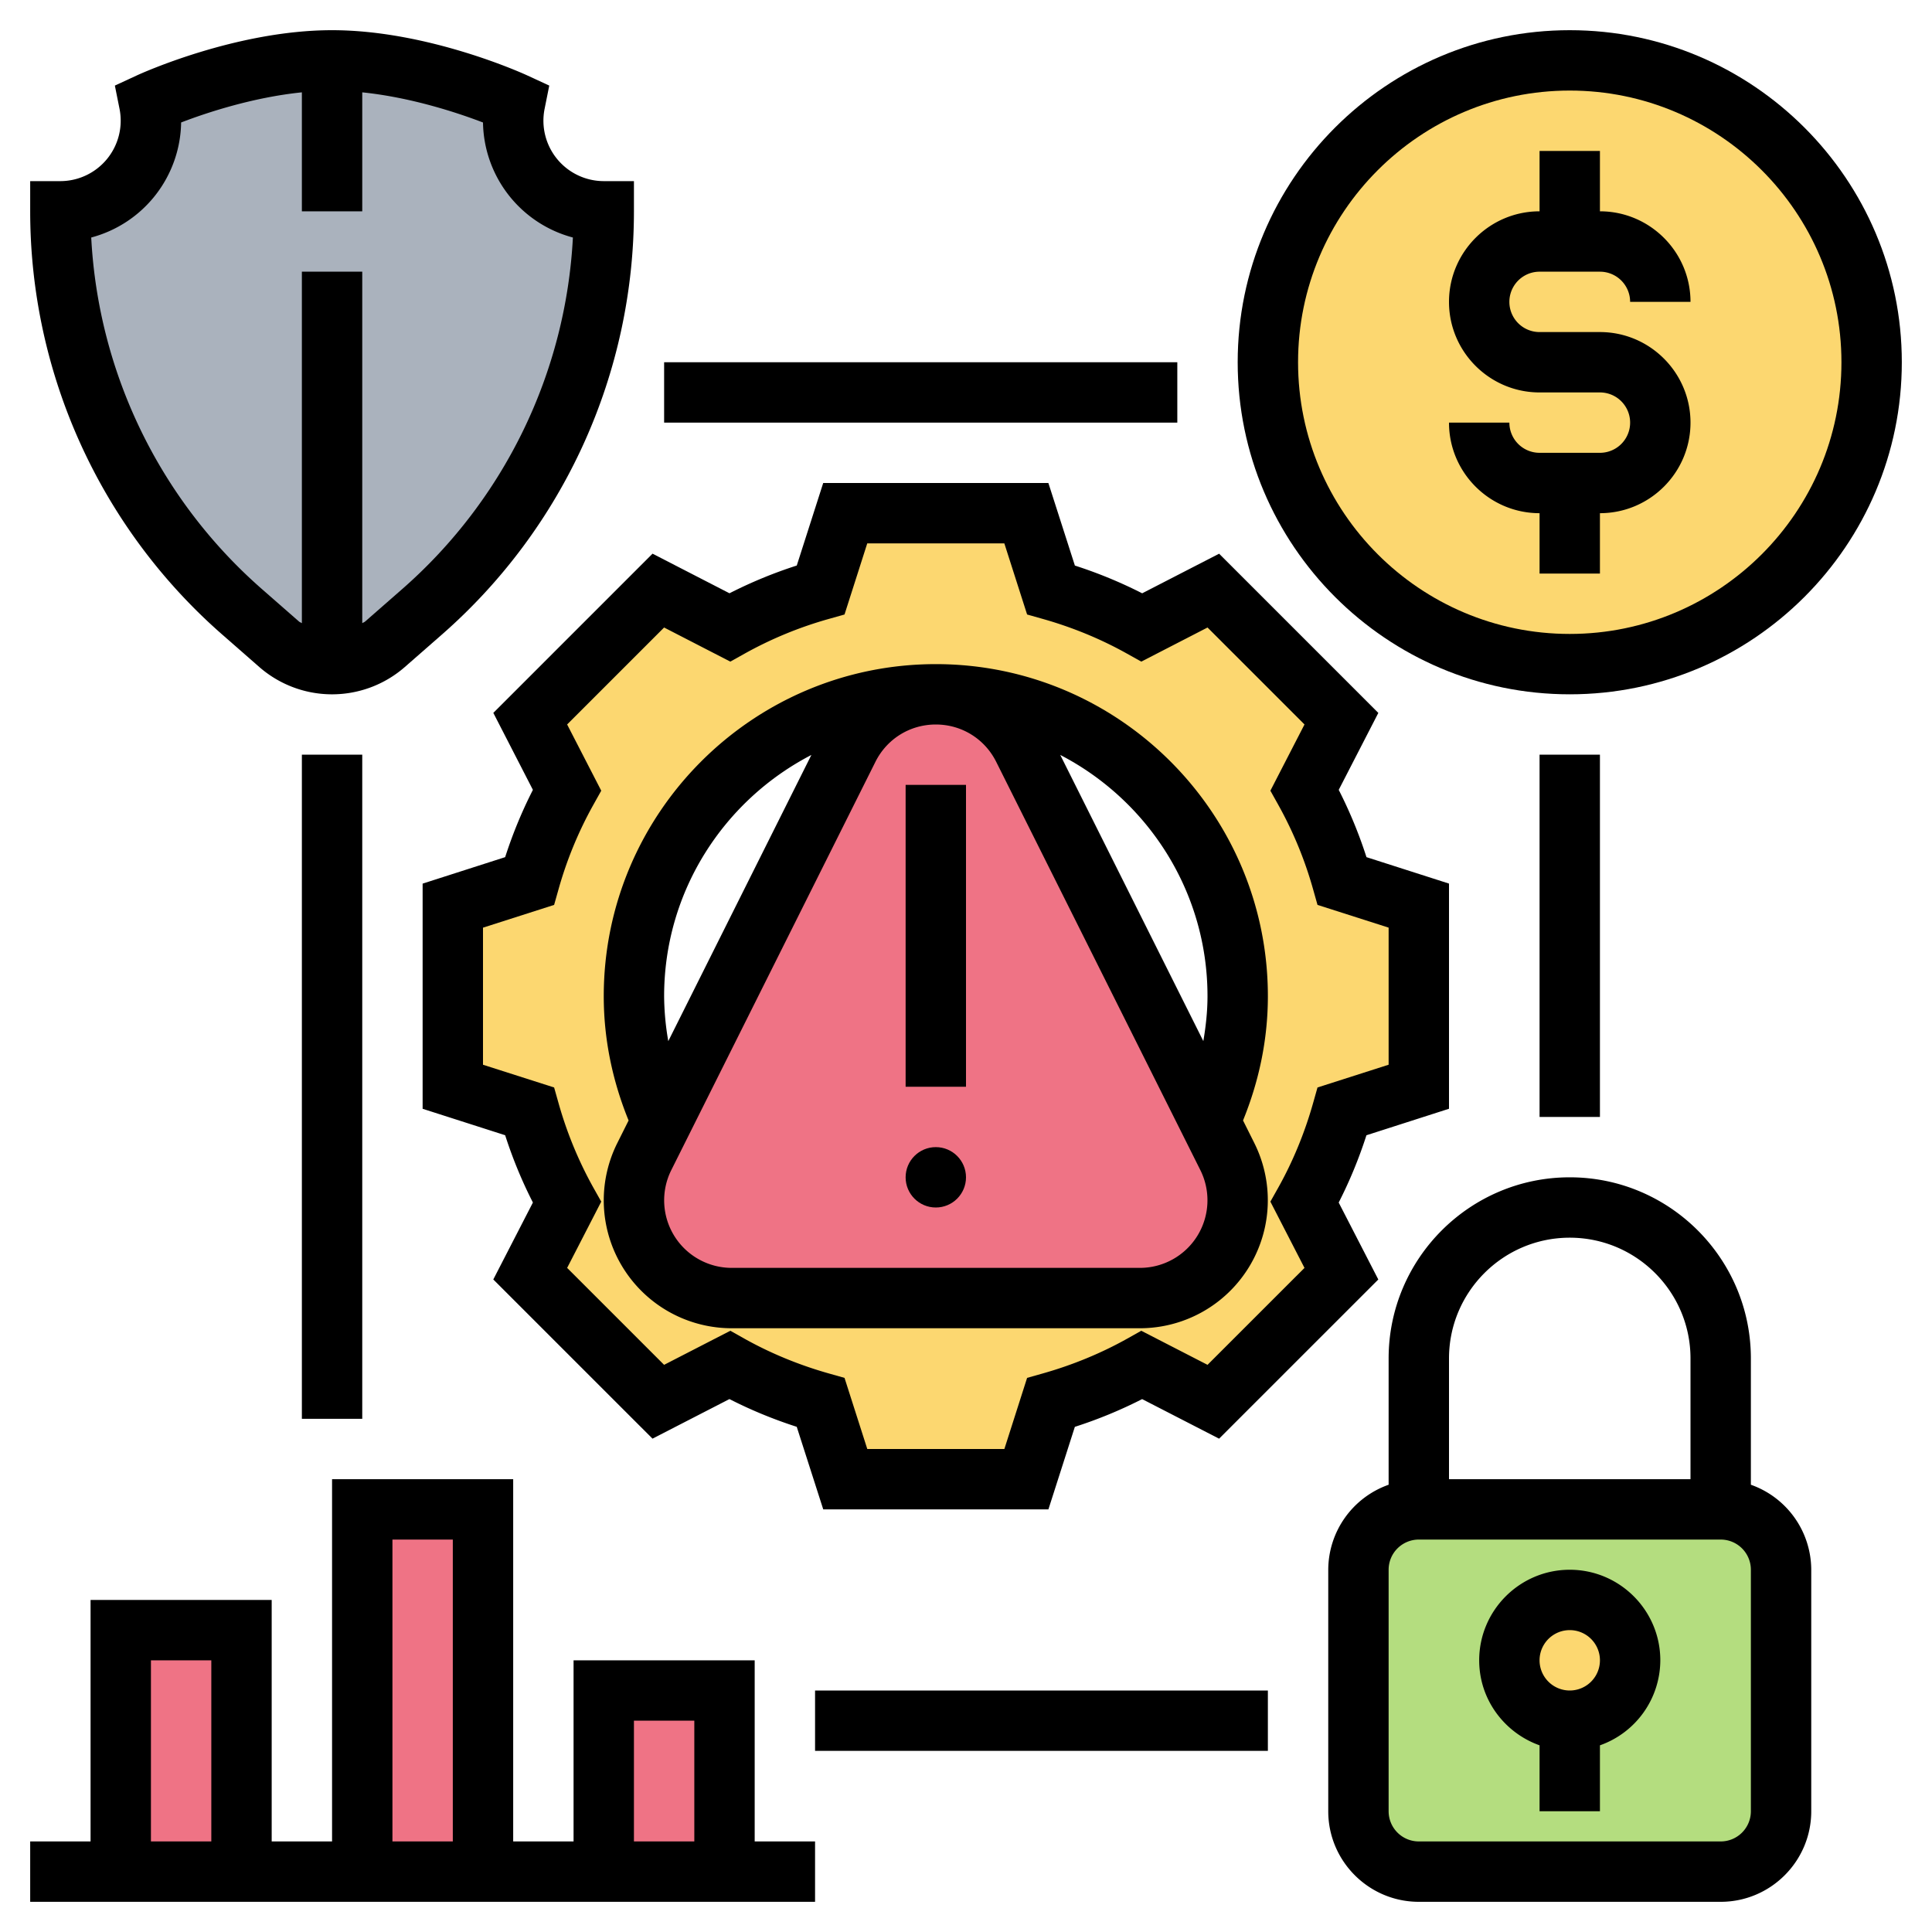 <svg xmlns="http://www.w3.org/2000/svg" version="1.1" xmlns:xlink="http://www.w3.org/1999/xlink" width="512" height="512" x="0" y="0" viewBox="0 0 64 64" style="enable-background:new 0 0 512 512" xml:space="preserve"><g><path fill="#AAB2BD" d="M17.88 6.12a2.993 2.993 0 0 1-.82-2.71S14 2 11 2 4.94 3.41 4.94 3.41A2.996 2.996 0 0 1 2 7c0 2.54.55 5.02 1.57 7.28 1.03 2.27 2.53 4.32 4.45 5.99l1.23 1.07c.48.43 1.11.66 1.75.66s1.27-.23 1.75-.66l1.23-1.07A17.63 17.63 0 0 0 20 7c-.83 0-1.58-.34-2.12-.88z" opacity="1" data-original="#aab2bd"></path><path fill="#EF7385" d="M20 56h4v6h-4zM12 50h4v12h-4zM4 54h4v8H4z" opacity="1" data-original="#ef7385"></path><path fill="#B4DD7F" d="M47 50h10c1.1 0 2 .9 2 2v8c0 1.1-.9 2-2 2H47c-1.1 0-2-.9-2-2v-8c0-1.1.9-2 2-2z" opacity="1" data-original="#b4dd7f"></path><circle cx="52" cy="55" r="2" fill="#FCD770" opacity="1" data-original="#fcd770"></circle><circle cx="52" cy="12" r="10" fill="#FCD770" opacity="1" data-original="#fcd770"></circle><path fill="#FCD770" d="M41 39.76c0-.5-.12-.99-.34-1.44l-.58-1.15c.59-1.27.92-2.68.92-4.17 0-5.52-4.48-10-10-10s-10 4.48-10 10c0 1.49.33 2.9.92 4.17l-.58 1.15c-.22.45-.34.94-.34 1.44 0 .9.36 1.7.95 2.29s1.39.95 2.29.95h13.52A3.24 3.24 0 0 0 41 39.76zm2.22.07 1.22 2.36-4.25 4.24-2.36-1.21c-.95.52-1.96.94-3.02 1.24L34 49h-6l-.81-2.54c-1.06-.3-2.07-.72-3.02-1.24l-2.36 1.21-4.25-4.24 1.22-2.36c-.52-.95-.94-1.96-1.24-3.02L15 36v-6l2.54-.81c.3-1.06.72-2.07 1.24-3.02l-1.22-2.36 4.25-4.25 2.36 1.22c.95-.52 1.96-.94 3.02-1.24L28 17h6l.81 2.54c1.06.3 2.07.72 3.02 1.24l2.36-1.22 4.25 4.25-1.22 2.36c.52.95.94 1.96 1.24 3.02L47 30v6l-2.54.81c-.3 1.06-.72 2.07-1.24 3.02z" opacity="1" data-original="#fcd770"></path><path fill="#EF7385" d="M31 23c1.23 0 2.35.69 2.89 1.79l6.19 12.38.58 1.15c.22.45.34.94.34 1.44A3.24 3.24 0 0 1 37.76 43H24.24c-.9 0-1.7-.36-2.29-.95S21 40.66 21 39.76c0-.5.12-.99.34-1.44l.58-1.15 6.19-12.38A3.21 3.21 0 0 1 31 23z" opacity="1" data-original="#ef7385"></path><path d="M52 23c6.065 0 11-4.935 11-11S58.065 1 52 1 41 5.935 41 12s4.935 11 11 11zm0-20c4.963 0 9 4.037 9 9s-4.037 9-9 9-9-4.037-9-9 4.037-9 9-9z" fill="#000000" opacity="1" data-original="#000000"></path><path d="M53 15h-2a1 1 0 0 1-1-1h-2c0 1.654 1.346 3 3 3v2h2v-2c1.654 0 3-1.346 3-3s-1.346-3-3-3h-2a1 1 0 0 1 0-2h2a1 1 0 0 1 1 1h2c0-1.654-1.346-3-3-3V5h-2v2c-1.654 0-3 1.346-3 3s1.346 3 3 3h2a1 1 0 0 1 0 2zM58 49.184V45c0-3.309-2.691-6-6-6s-6 2.691-6 6v4.184A2.996 2.996 0 0 0 44 52v8c0 1.654 1.346 3 3 3h10c1.654 0 3-1.346 3-3v-8a2.996 2.996 0 0 0-2-2.816zM52 41c2.206 0 4 1.794 4 4v4h-8v-4c0-2.206 1.794-4 4-4zm6 19a1 1 0 0 1-1 1H47a1 1 0 0 1-1-1v-8a1 1 0 0 1 1-1h10a1 1 0 0 1 1 1z" fill="#000000" opacity="1" data-original="#000000"></path><path d="M52 52c-1.654 0-3 1.346-3 3 0 1.302.839 2.402 2 2.816V60h2v-2.184A2.996 2.996 0 0 0 55 55c0-1.654-1.346-3-3-3zm0 4a1 1 0 1 1 0-2 1 1 0 0 1 0 2zM25 55h-6v6h-2V49h-6v12H9v-8H3v8H1v2h26v-2h-2zm-4 2h2v4h-2zm-8-6h2v10h-2zm-8 4h2v6H5zM7.361 21.02l1.228 1.075a3.663 3.663 0 0 0 4.823-.001l1.226-1.073A18.633 18.633 0 0 0 21 7V6h-1a2.002 2.002 0 0 1-1.96-2.392l.155-.773-.717-.331C17.346 2.442 14.184 1 11 1S4.654 2.442 4.521 2.504l-.716.331.155.773A2.002 2.002 0 0 1 2 6H1v1a18.632 18.632 0 0 0 6.361 14.02zM6 4.057c.832-.32 2.373-.832 4-.998V7h2V3.059c1.622.167 3.167.679 4 .999a4.008 4.008 0 0 0 2.978 3.81 16.626 16.626 0 0 1-5.657 11.648l-1.226 1.073c-.028.024-.065.033-.095.055V9h-2v11.644c-.029-.022-.066-.03-.094-.054l-1.228-1.075A16.624 16.624 0 0 1 3.022 7.868 4.008 4.008 0 0 0 6 4.057z" fill="#000000" opacity="1" data-original="#000000"></path><circle cx="31" cy="39" r="1" fill="#000000" opacity="1" data-original="#000000"></circle><path d="M30 26h2v10h-2z" fill="#000000" opacity="1" data-original="#000000"></path><path d="M17.653 26.165c-.362.71-.67 1.456-.919 2.229L14 29.271v7.459l2.734.876c.249.774.557 1.521.919 2.229l-1.312 2.549 5.274 5.273 2.549-1.311c.708.362 1.455.67 2.229.919L27.271 50h7.459l.876-2.734a14.972 14.972 0 0 0 2.229-.919l2.549 1.311 5.274-5.273-1.312-2.549c.362-.709.67-1.455.919-2.229L48 36.729V29.27l-2.734-.876a15.06 15.06 0 0 0-.919-2.229l1.312-2.549-5.274-5.274-2.549 1.312c-.71-.362-1.456-.67-2.229-.919L34.729 16H27.27l-.876 2.734a15.06 15.06 0 0 0-2.229.919l-2.549-1.312-5.274 5.274zm.849 3.294a12.89 12.89 0 0 1 1.153-2.797l.262-.469-1.13-2.194 3.212-3.212 2.194 1.13.469-.262a12.89 12.89 0 0 1 2.797-1.153l.517-.146.753-2.356h4.541l.754 2.356.517.146c.988.279 1.93.667 2.797 1.153l.469.262 2.194-1.13 3.212 3.212-1.13 2.194.262.469a12.89 12.89 0 0 1 1.153 2.797l.146.517 2.356.753v4.541l-2.356.754-.146.517c-.28.99-.668 1.931-1.152 2.797l-.263.468 1.13 2.195-3.212 3.211-2.195-1.129-.468.263c-.866.484-1.807.872-2.797 1.152l-.517.146L33.271 48H28.73l-.754-2.356-.517-.146c-.99-.28-1.931-.668-2.797-1.152l-.468-.263-2.195 1.129-3.212-3.211 1.13-2.195-.263-.468a12.975 12.975 0 0 1-1.152-2.797l-.146-.517L16 35.271V30.73l2.356-.754z" fill="#000000" opacity="1" data-original="#000000"></path><path d="M20 39.764A4.24 4.24 0 0 0 24.236 44h13.527a4.24 4.24 0 0 0 3.79-6.131l-.376-.752C41.714 35.798 42 34.418 42 33c0-6.065-4.935-11-11-11s-11 4.935-11 11c0 1.418.286 2.798.823 4.117l-.376.752A4.251 4.251 0 0 0 20 39.764zM37.764 42H24.236a2.238 2.238 0 0 1-2-3.236L29 25.236c.381-.762 1.147-1.236 2-1.236s1.619.474 2 1.236l6.764 13.527a2.239 2.239 0 0 1-2 3.237zM40 33c0 .503-.055.998-.138 1.488l-4.74-9.48C38.015 26.507 40 29.523 40 33zm-18 0c0-3.477 1.985-6.493 4.878-7.991l-4.74 9.48A8.915 8.915 0 0 1 22 33zM51 25h2v12h-2zM10 25h2v22h-2zM27 56h15v2H27zM22 12h17v2H22z" fill="#000000" opacity="1" data-original="#000000"></path></g></svg>